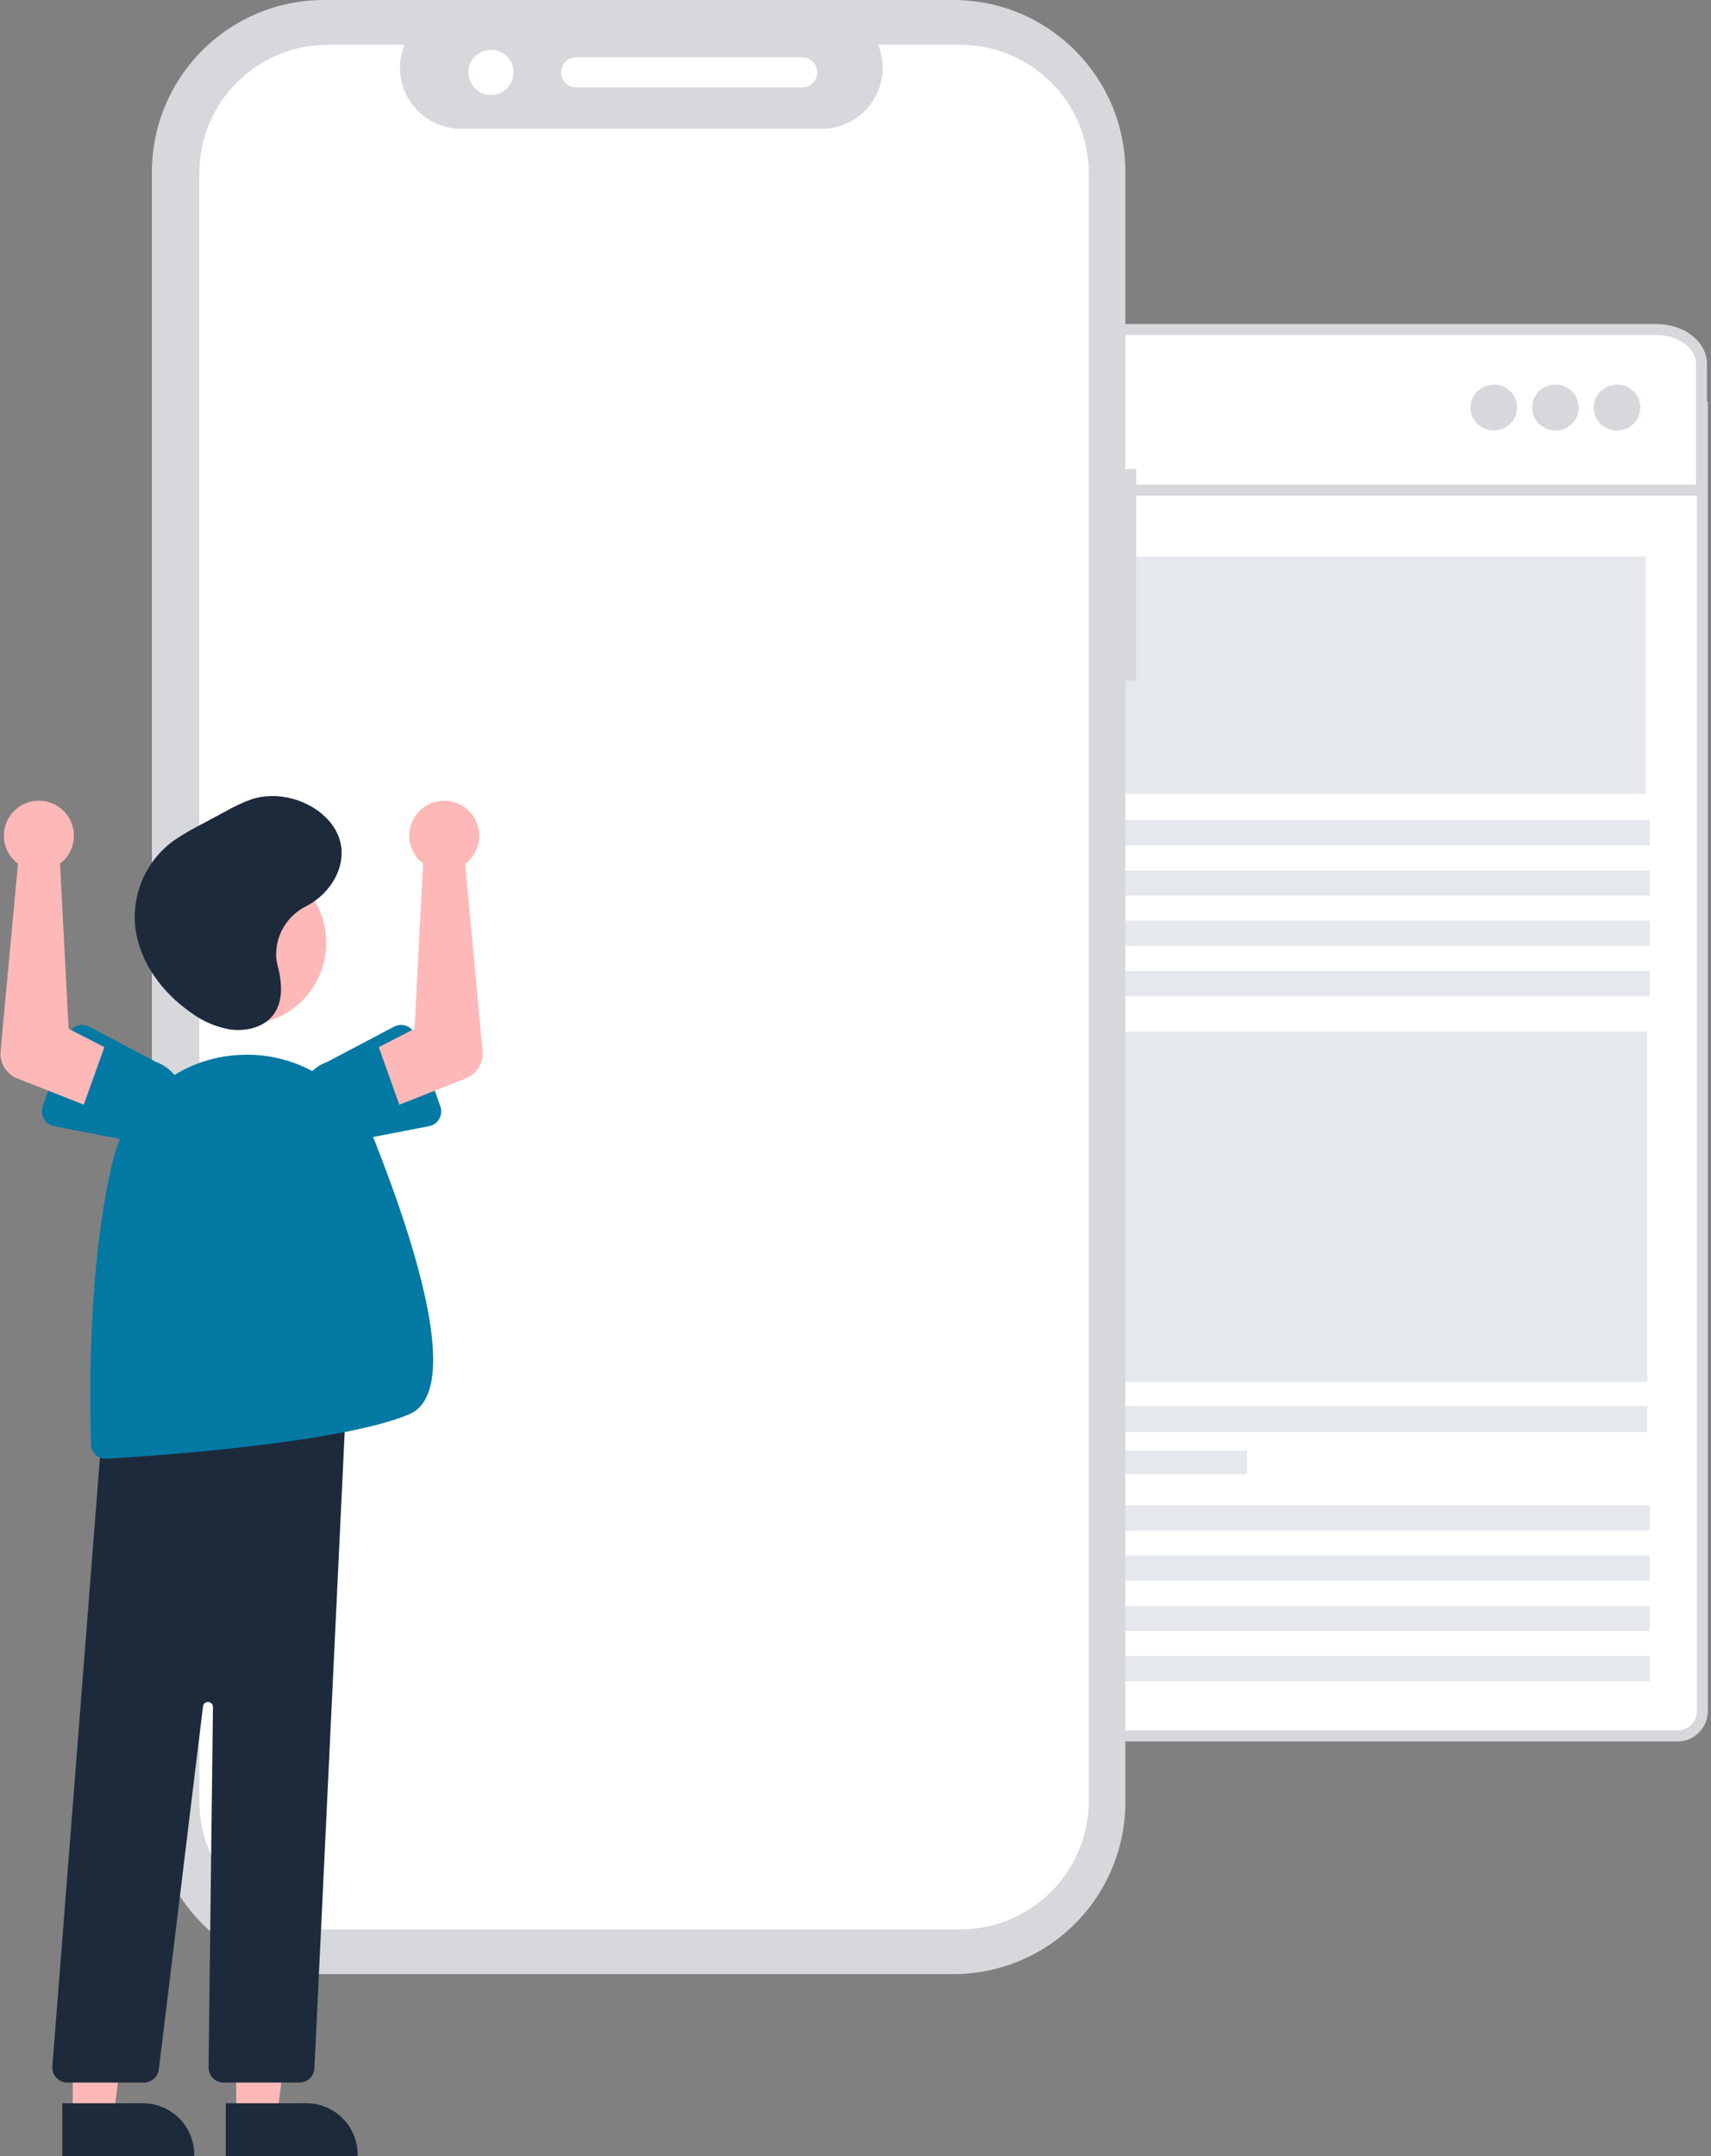 <?xml version="1.0" encoding="UTF-8"?>
<svg width="469px" height="591px" viewBox="0 0 469 591" version="1.1" xmlns="http://www.w3.org/2000/svg" xmlns:xlink="http://www.w3.org/1999/xlink">
    <rect x="0" y="0" width="469" height="591" fill="#808080" stroke="none"/>
    <title>shape-1</title>
    <g id="PAGES" stroke="none" stroke-width="1" fill="none" fill-rule="evenodd">
        <g id="PWA" transform="translate(-193, -1113)" fill-rule="nonzero">
            <g id="section__1_feature_item_img2" transform="translate(166, 1113)">
                <g id="shape-1" transform="translate(27.125, 0)">
                    <g id="Group" transform="translate(86.989, 90.322)">
                        <path d="M0,21.211 L0,378.608 C0,382.414 3.045,385.497 6.809,385.497 L372.715,385.497 C376.48,385.497 379.525,382.414 379.525,378.608 L379.525,21.211 L0,21.211 Z" id="Path" stroke="#D6D8DB" stroke-width="3" fill="#FFFFFF"></path>
                        <path d="M379.289,43.997 L379.289,9.437 C379.289,4.225 373.79,0 367.007,0 L12.283,0 C5.5,0 0,4.225 0,9.437 L0,43.997 L379.289,43.997 Z" id="Path" stroke="#D6D8DB" stroke-width="3" fill="#FFFFFF"></path>
                        <g transform="translate(18.329, 15.09)" id="Shape">
                            <path d="M337.803,0 C341.33,0 344.184,2.818 344.184,6.3 C344.184,9.778 341.33,12.599 337.803,12.599 C334.276,12.599 331.418,9.778 331.418,6.3 C331.418,2.818 334.276,0 337.803,0 L337.803,0 Z M320.918,0 C324.445,0 327.299,2.818 327.299,6.3 C327.299,9.778 324.445,12.599 320.918,12.599 C317.391,12.599 314.534,9.778 314.534,6.3 C314.534,2.818 317.391,0 320.918,0 L320.918,0 Z M304.034,0 C307.561,0 310.415,2.818 310.415,6.3 C310.415,9.778 307.561,12.599 304.034,12.599 C300.51,12.599 297.649,9.778 297.649,6.3 C297.649,2.818 300.51,0 304.034,0 L304.034,0 Z" fill="#D6D8DB"></path>
                            <path d="M345.916,165.567 L345.916,355.484 L241.431,355.484 L241.431,165.567 L345.916,165.567 Z M230.017,348.507 L230.017,355.409 L5.68434189e-14,355.409 L5.68434189e-14,348.507 L230.017,348.507 Z M230.017,334.731 L230.017,341.632 L5.68434189e-14,341.632 L5.68434189e-14,334.731 L230.017,334.731 Z M230.546,320.95 L230.546,327.852 L2.84217094e-14,327.852 L2.84217094e-14,320.95 L230.546,320.95 Z M230.546,307.174 L230.546,314.076 L2.84217094e-14,314.076 L2.84217094e-14,307.174 L230.546,307.174 Z M229.986,160.72 L229.986,167.626 L2.84217094e-14,167.626 L2.84217094e-14,160.72 L229.986,160.72 Z M346.781,47.86 L346.781,155.455 L242.295,155.455 L242.295,47.86 L346.781,47.86 Z M229.986,146.944 L229.986,153.845 L0,153.845 L0,146.944 L229.986,146.944 Z M229.986,133.168 L229.986,140.069 L0,140.069 L0,133.168 L229.986,133.168 Z M229.986,119.387 L229.986,126.288 L0,126.288 L0,119.387 L229.986,119.387 Z M230.114,47.137 L230.114,112.129 L1.125,112.129 L1.125,47.137 L230.114,47.137 Z" fill="#E5E8EC" transform="translate(173.39, 201.31) scale(-1, 1) translate(-173.39, -201.31) "></path>
                            <path d="M236.391,292.163 L236.391,298.663 L115.675,298.663 L115.675,292.163 L236.391,292.163 Z M346.129,279.886 L346.129,287.11 L115.675,287.11 L115.675,279.886 L346.129,279.886 Z M346.129,177.366 L346.129,273.391 L115.675,273.391 L115.675,177.366 L346.129,177.366 Z" fill="#E5E8EC"></path>
                        </g>
                    </g>
                    <g id="Group" transform="translate(41.516, 0)">
                        <path d="M269.802,128.583 L266.829,128.583 L266.829,47.138 C266.829,21.105 245.725,0 219.691,0 L47.138,0 C34.637,0 22.647,4.966 13.807,13.806 C4.966,22.647 0,34.636 0,47.138 L0,493.953 C0,519.987 21.104,541.091 47.138,541.091 L219.691,541.091 C232.193,541.091 244.183,536.125 253.023,527.285 C261.863,518.445 266.829,506.455 266.829,493.953 L266.829,186.558 L269.802,186.558 L269.802,128.583 Z" id="Path" fill="#D6D8DB"></path>
                        <path d="M69.247,12.264 C67.143,17.421 67.745,23.286 70.851,27.909 C73.958,32.531 79.162,35.304 84.731,35.305 L183.585,35.305 C189.154,35.304 194.358,32.531 197.464,27.909 C200.571,23.286 201.173,17.421 199.069,12.264 L221.593,12.264 C230.929,12.264 239.883,15.973 246.485,22.574 C253.086,29.176 256.795,38.13 256.795,47.466 L256.795,493.625 L256.77,494.956 C256.436,503.809 252.772,512.23 246.485,518.517 C239.883,525.119 230.929,528.827 221.593,528.827 L48.209,528.827 C38.873,528.827 29.919,525.119 23.317,518.517 C16.716,511.915 13.007,502.961 13.007,493.625 L13.007,47.466 C13.007,28.024 28.768,12.264 48.209,12.264 L69.247,12.264 Z M92.941,13.631 C96.363,13.631 99.137,16.405 99.137,19.827 C99.137,23.249 96.363,26.024 92.941,26.024 C89.519,26.024 86.745,23.249 86.745,19.827 C86.745,16.405 89.519,13.631 92.941,13.631 Z M116.275,15.697 L178.236,15.697 C180.517,15.697 182.366,17.546 182.366,19.827 C182.366,22.109 180.517,23.958 178.236,23.958 L116.275,23.958 C113.994,23.958 112.144,22.109 112.144,19.827 C112.144,17.546 113.994,15.697 116.275,15.697 L116.275,15.697 Z" id="Shape" fill="#FFFFFF"></path>
                    </g>
                    <g id="Group" transform="translate(0, 218.189)">
                        <polygon id="Path" fill="#FFB8B8" points="64.618 361.946 75.825 361.946 81.157 318.718 64.616 318.719"></polygon>
                        <path d="M61.759,358.288 L83.83,358.287 L83.831,358.287 C87.561,358.287 91.139,359.768 93.777,362.406 C96.415,365.044 97.897,368.622 97.897,372.352 L97.897,372.809 L61.759,372.811 L61.759,358.288 Z" id="Path" fill="#1D2A3B"></path>
                        <polygon id="Path" fill="#FFB8B8" points="19.824 361.946 31.031 361.946 36.363 318.718 19.822 318.719"></polygon>
                        <path d="M16.965,358.288 L39.036,358.287 L39.037,358.287 C42.768,358.287 46.345,359.768 48.983,362.406 C51.621,365.044 53.103,368.622 53.103,372.352 L53.103,372.809 L16.966,372.811 L16.965,358.288 Z" id="Path" fill="#1D2A3B"></path>
                        <circle id="Oval" fill="#FFB8B8" cx="66.854" cy="40.216" r="22.453"></circle>
                        <path d="M81.953,352.617 L61.155,352.617 C60.056,352.617 59.002,352.176 58.229,351.394 C57.456,350.612 57.029,349.552 57.042,348.453 L58.251,249.695 C58.26,248.967 57.698,248.359 56.971,248.31 C56.244,248.261 55.606,248.789 55.518,249.512 L43.414,349 C43.161,351.064 41.41,352.617 39.331,352.617 L18.333,352.617 C17.186,352.617 16.091,352.138 15.313,351.296 C14.534,350.454 14.142,349.326 14.232,348.182 L28.097,170.767 L28.474,170.726 L94.868,163.556 L86.062,348.698 C85.96,350.893 84.15,352.619 81.953,352.617 L81.953,352.617 Z" id="Path" fill="#1D2A3B"></path>
                        <path d="M111.307,63.018 C112.421,63.454 113.29,64.354 113.687,65.482 L120.583,85.081 C120.98,86.209 120.866,87.455 120.272,88.492 C119.677,89.53 118.659,90.257 117.485,90.485 L102.135,93.457 C102.32,93.881 102.498,94.309 102.668,94.741 C114.804,125.551 126.27,163.528 111.975,169.484 C93.24,177.29 43.849,180.77 29.158,181.65 C29.073,181.656 28.989,181.658 28.905,181.658 C26.688,181.653 24.874,179.89 24.806,177.674 C24.444,166.456 23.823,127.64 31.043,99.143 C31.493,97.364 32.067,95.641 32.755,93.982 L14.698,90.485 C13.523,90.257 12.506,89.53 11.911,88.492 C11.316,87.455 11.203,86.209 11.6,85.081 L18.496,65.482 C18.893,64.354 19.762,63.454 20.876,63.018 C21.989,62.581 23.238,62.651 24.296,63.209 L42.555,72.847 C44.645,73.582 46.386,74.862 47.676,76.473 C52.648,73.41 58.367,71.487 64.446,71.022 L65.591,70.952 C72.305,70.585 78.804,72.018 84.535,74.897 L85.487,75.397 C86.632,74.292 88.028,73.41 89.628,72.847 L107.887,63.209 C108.945,62.651 110.194,62.581 111.307,63.018 Z" id="Path" fill="#0379A4"></path>
                        <path d="M114.719,17.523 C115.071,17.886 115.452,18.22 115.858,18.522 L113.501,63.797 L103.697,68.816 L109.338,84.602 L127.557,77.403 C130.58,76.208 132.452,73.161 132.151,69.924 L127.378,18.568 C130.576,16.182 131.964,12.066 130.864,8.231 C129.764,4.395 126.405,1.641 122.429,1.313 C118.453,0.985 114.688,3.151 112.974,6.754 C111.261,10.358 111.955,14.645 114.719,17.523 L114.719,17.523 Z" id="Path" fill="#FFB8B8"></path>
                        <path d="M17.464,17.523 C17.112,17.885 16.731,18.22 16.325,18.522 L18.682,63.797 L28.486,68.816 L22.845,84.602 L4.626,77.403 C1.603,76.208 -0.269,73.161 0.032,69.924 L4.805,18.568 C1.607,16.182 0.219,12.066 1.319,8.231 C2.419,4.395 5.777,1.641 9.754,1.313 C13.73,0.985 17.495,3.151 19.209,6.754 C20.922,10.358 20.228,14.645 17.464,17.523 L17.464,17.523 Z" id="Path" fill="#FFB8B8"></path>
                        <path d="M75.575,44.043 C75.334,38.191 78.577,32.75 83.839,30.178 C90.664,26.654 94.952,19.139 93.073,12.277 C90.668,3.492 78.713,-2.204 69.026,0.818 C66.404,1.748 63.876,2.924 61.474,4.327 L55.146,7.72 C52.442,9.073 49.835,10.612 47.344,12.325 C39.744,17.926 35.796,27.22 37.041,36.578 C38.288,45.508 44.136,53.698 52.141,59.305 C55.202,61.593 58.738,63.164 62.488,63.904 C66.325,64.537 70.597,63.818 73.403,61.431 C77.787,57.702 77.334,51.457 75.916,46.241 C75.729,45.522 75.614,44.786 75.575,44.043 Z" id="Path" fill="#1D2A3B"></path>
                    </g>
                </g>
            </g>
        </g>
    </g>
</svg>